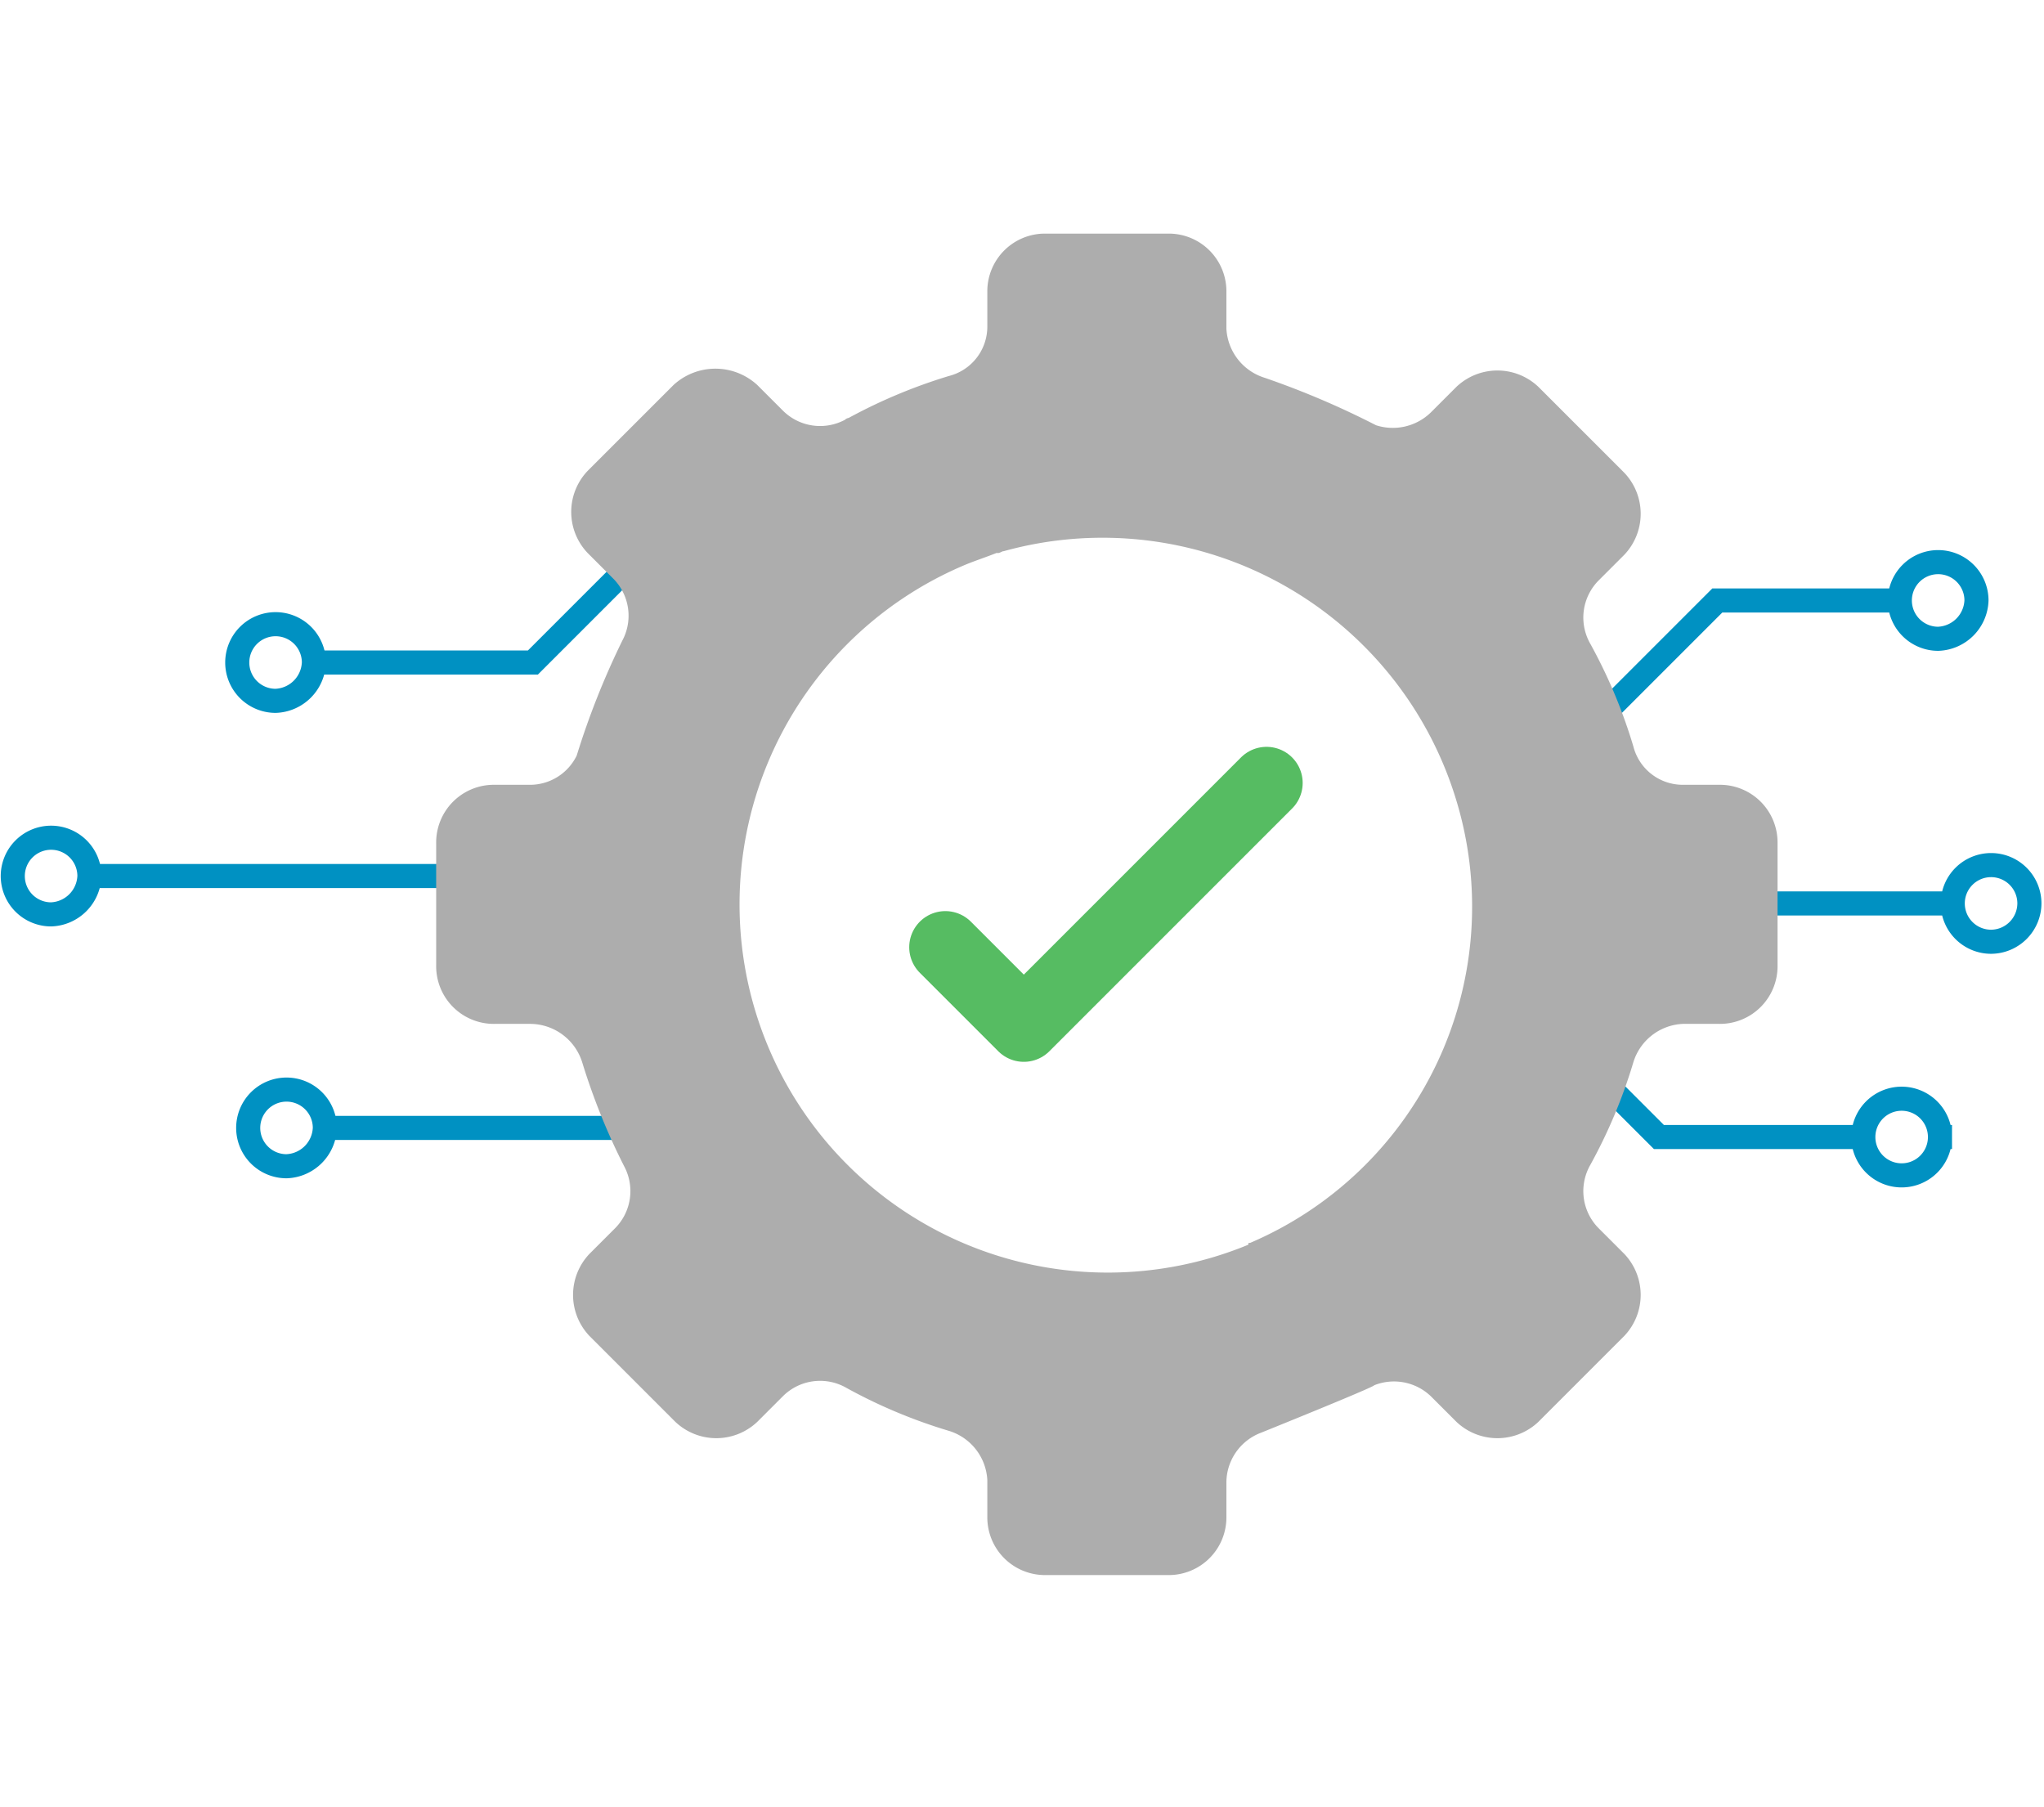 <svg xmlns="http://www.w3.org/2000/svg" width="112" height="99"><defs><style>.c{fill:none;stroke:#0091c2;stroke-miterlimit:10;stroke-width:1.32px}</style><clipPath id="a"><path fill="none" d="M0 12.7h112v73.7H0z"/></clipPath></defs><g clip-path="url(#a)"><path class="c" d="M111.2 49.5a2.1 2.1 0 1 0-2.1 2.1 2.112 2.112 0 0 0 2.1-2.1zm-16.9 0h12.8"/><path d="M51.8 51.9l4.3 4.3 13.3-13.3" stroke="#56bc62" stroke-linecap="round" stroke-linejoin="round" stroke-width="3.959" fill="none"/><path class="c" d="M84.4 42.6l9.7-9.7h10.1M35.3 61.8H17.8m18.3-32.4l-6.9 6.9H17.1M27.9 48H4.6"/><path class="c" d="M17.2 36.3a2.1 2.1 0 1 0-2.1 2.1 2.18 2.18 0 0 0 2.1-2.1zM4.9 48a2.1 2.1 0 1 0-2.1 2.1A2.18 2.18 0 0 0 4.9 48zm12.9 13.8a2.1 2.1 0 1 0-2.1 2.1 2.18 2.18 0 0 0 2.1-2.1zm88.5.5a2.1 2.1 0 0 0-4.2 0 2.1 2.1 0 0 0 4.2 0zm2-29.4a2.1 2.1 0 1 0-2.1 2.1 2.18 2.18 0 0 0 2.1-2.1z"/><path class="c" d="M85.7 57.1l5.2 5.2h11.2"/><path d="M94.2 43h-2a2.791 2.791 0 0 1-2.7-2.1 28.654 28.654 0 0 0-2.4-5.7 2.885 2.885 0 0 1 .5-3.4l1.4-1.4a3.262 3.262 0 0 0 0-4.5l-4.7-4.7a3.262 3.262 0 0 0-4.5 0l-1.4 1.4a2.99 2.99 0 0 1-3 .7 46.56 46.56 0 0 0-6.1-2.6 2.98 2.98 0 0 1-2.1-2.7v-2a3.159 3.159 0 0 0-3.2-3.2h-6.7a3.159 3.159 0 0 0-3.2 3.2v1.9a2.791 2.791 0 0 1-2.1 2.7 29.138 29.138 0 0 0-5.5 2.3.349.349 0 0 0-.2.1 2.885 2.885 0 0 1-3.4-.5l-1.4-1.4a3.389 3.389 0 0 0-4.6 0l-4.7 4.7a3.262 3.262 0 0 0 0 4.5l1.4 1.4a2.885 2.885 0 0 1 .5 3.4 43.491 43.491 0 0 0-2.5 6.3 2.848 2.848 0 0 1-2.5 1.6h-2a3.159 3.159 0 0 0-3.2 3.2v6.7a3.159 3.159 0 0 0 3.2 3.2h2a3 3 0 0 1 2.8 2.1 35.734 35.734 0 0 0 2.3 5.7 2.885 2.885 0 0 1-.5 3.4l-1.4 1.4a3.263 3.263 0 0 0 0 4.5l4.7 4.7a3.263 3.263 0 0 0 4.5 0l1.4-1.4a2.885 2.885 0 0 1 3.4-.5 28.654 28.654 0 0 0 5.7 2.4 2.98 2.98 0 0 1 2.1 2.7v2a3.159 3.159 0 0 0 3.2 3.2H64a3.159 3.159 0 0 0 3.2-3.2v-1.9a2.927 2.927 0 0 1 1.9-2.7s6.2-2.5 6.2-2.6a2.922 2.922 0 0 1 3.1.6l1.4 1.4a3.262 3.262 0 0 0 4.5 0l4.7-4.7a3.263 3.263 0 0 0 0-4.5l-1.4-1.4a2.885 2.885 0 0 1-.5-3.4 28.654 28.654 0 0 0 2.4-5.7 2.98 2.98 0 0 1 2.7-2.1h2a3.159 3.159 0 0 0 3.2-3.2v-6.7a3.159 3.159 0 0 0-3.2-3.2M68.5 68.1c-.1 0-.1 0-.1.1A20.177 20.177 0 1 1 53 30.9c.5-.2 1.1-.4 1.6-.6h.1c.1 0 .2-.1.3-.1a20.255 20.255 0 0 1 24.9 14 20.03 20.03 0 0 1-11.4 23.9" fill="#adadad"/></g></svg>